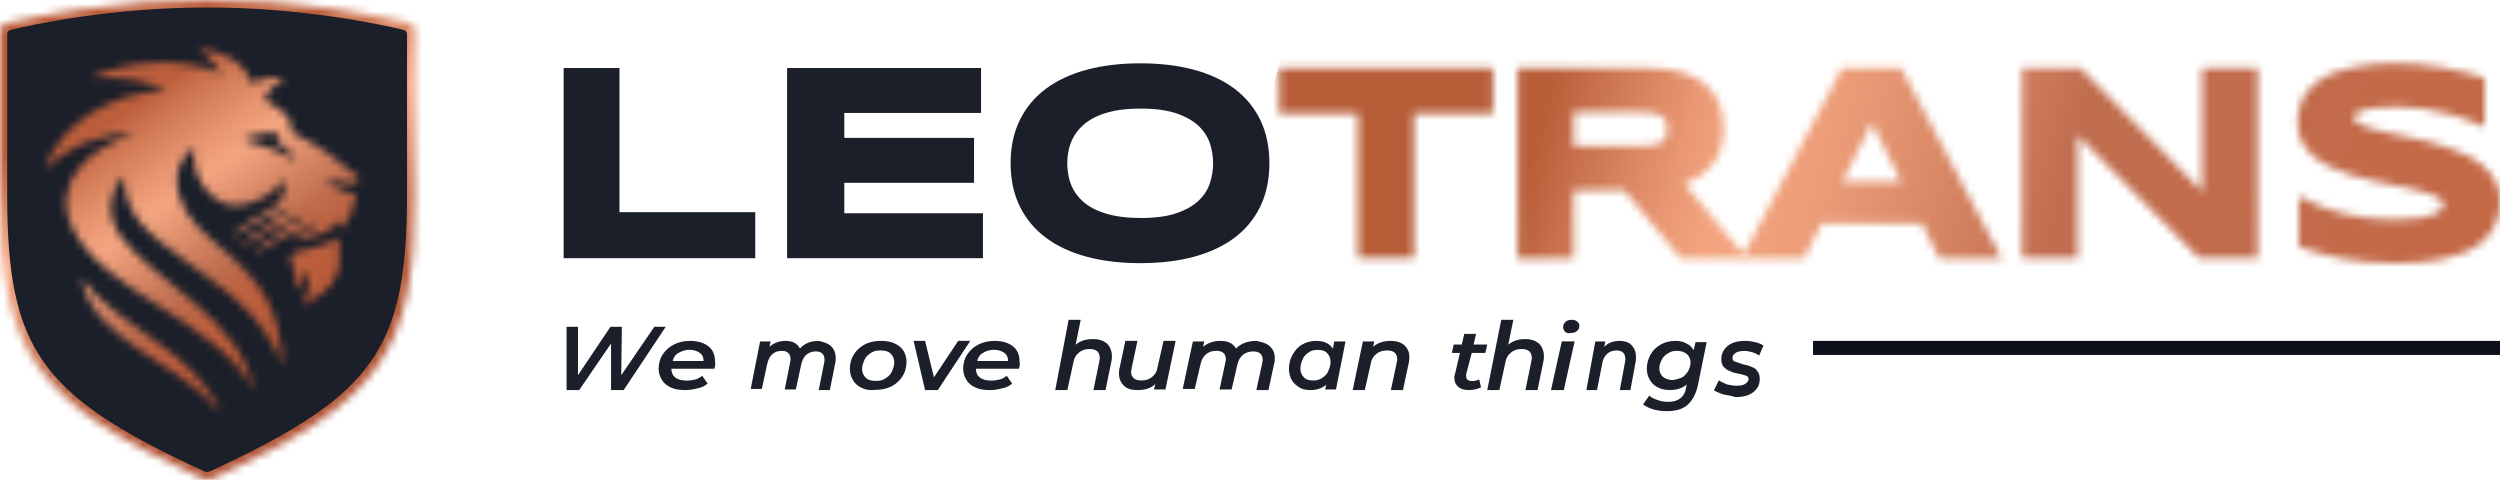 <svg width="323" height="62" viewBox="0 0 323 62" fill="none" xmlns="http://www.w3.org/2000/svg">
<mask id="mask0_25_989" style="mask-type:luminance" maskUnits="userSpaceOnUse" x="0" y="0" width="54" height="62">
<path d="M0.123 3.913C0.123 3.942 0.123 3.967 0.123 3.996C0.123 3.967 0.123 3.938 0.123 3.913ZM10.304 1.218C8.67 1.466 4.473 2.144 0.744 3.016C0.276 3.142 0 3.51 0 3.996V25.132C0 27.777 0.076 30.047 0.229 32.076C0.396 34.277 0.654 36.205 1.017 37.97C1.401 39.826 1.899 41.476 2.534 43.018C3.188 44.6 3.979 46.031 4.945 47.396C5.911 48.758 7.036 50.023 8.38 51.259C9.691 52.466 11.183 53.623 12.947 54.797C16.026 56.847 21.229 59.629 25.891 61.712C26.055 61.784 26.203 61.849 26.338 61.906C26.49 61.971 26.65 62 26.813 62C26.977 62 27.144 61.968 27.3 61.899C27.387 61.863 27.482 61.82 27.583 61.777C33.302 59.15 37.455 56.934 40.665 54.797C42.429 53.623 43.922 52.466 45.233 51.259C46.576 50.023 47.701 48.758 48.667 47.396C49.637 46.031 50.425 44.6 51.078 43.018C51.717 41.476 52.215 39.826 52.596 37.97C52.962 36.205 53.22 34.277 53.384 32.076C53.536 30.047 53.612 27.773 53.612 25.132V3.945C53.612 3.499 53.293 3.099 52.853 2.994C50.09 2.335 46.877 1.737 43.304 1.214C37.797 0.407 32.245 0 26.806 0C21.367 0 15.892 0.407 10.304 1.214" fill="white"/>
</mask>
<g mask="url(#mask0_25_989)">
<path d="M43.974 -20.423L-23.992 11.144L9.626 82.431L77.593 50.864L43.974 -20.423Z" fill="url(#paint0_linear_25_989)"/>
</g>
<path d="M47.818 46.838C49.644 44.262 50.846 41.383 51.59 37.776C52.269 34.49 52.588 30.472 52.588 25.132V4.518C52.588 4.118 52.443 3.935 52.055 3.841C49.248 3.167 39.129 0.966 26.759 0.966C14.389 0.966 4.266 3.167 1.46 3.841C1.038 3.949 0.926 4.046 0.926 4.518V25.132C0.926 30.472 1.242 34.49 1.921 37.776C2.669 41.383 3.867 44.262 5.693 46.838C9.146 51.706 14.948 55.648 26.385 60.898L26.403 60.905C26.632 61.006 26.893 61.002 27.115 60.898C38.555 55.644 44.357 51.702 47.814 46.834" fill="#1B1F2A"/>
<mask id="mask1_25_989" style="mask-type:luminance" maskUnits="userSpaceOnUse" x="5" y="6" width="42" height="48">
<path d="M28.505 53.32C25.197 45.299 15.474 42.539 10.543 36.003C12.195 44.352 22.848 46.402 28.505 53.32ZM38.486 32.519C37.44 32.695 37.389 33.301 37.796 34.263C38.13 35.063 38.362 35.953 38.268 37.372C39.07 36.738 39.524 35.928 39.862 34.998C39.883 34.937 39.974 34.947 39.981 35.012C40.119 36.302 39.873 37.978 39.012 39.491C42.639 37.761 43.979 35.798 43.855 33.261C43.812 32.335 43.827 31.795 43.794 30.768C42.407 31.514 40.512 32.173 38.486 32.519ZM31.983 18.218C31.369 18.049 31.337 17.919 31.965 17.739C33.05 17.425 34.343 17.097 35.806 17.065C35.919 17.616 35.904 17.922 35.893 18.358C37.346 19.302 38.021 20.21 38.268 20.758C35.828 19.407 34.372 18.884 31.983 18.221M28.588 9.523C23.559 7.354 16.955 7.689 11.636 10.057C16.098 9.873 18.912 10.421 21.464 11.624C14.203 12.056 7.965 15.847 5.703 21.915C9.25 18.578 13.713 17.094 17.442 17.155C11.389 19.158 6.531 23.626 9.392 29.517C13.488 37.949 27.895 41.3 32.785 50.398C31.34 41.361 19.576 36.039 15.731 30.742C13.836 28.134 13.796 25.251 15.993 22.751C16.16 27.237 17.899 29.532 25.153 34.58C31.318 38.871 34.252 41.844 36.576 47.303C36.086 40.024 34.252 36.627 27.502 31.128C21.689 26.397 21.846 21.399 25.084 19.032C24.754 22.185 26.264 24.963 28.77 26.174C30.883 27.197 34.575 25.932 36.728 23.223C37.022 25.021 36.423 26.39 34.455 27.352C34.455 27.352 30.443 29.445 29.812 30.678C32.52 28.999 34.895 27.867 37.324 26.945C37.331 27.056 37.248 27.363 37.106 27.431C36.362 27.817 35.77 28.116 35.007 28.552C35.098 28.692 35.149 28.764 35.211 28.876C33.49 29.802 31.725 30.836 31.297 31.849C34.005 30.069 36.819 28.674 39.299 27.73C39.299 27.878 39.208 28.148 39.066 28.22C38.014 28.757 37.066 29.269 36.028 29.87C36.133 29.964 36.213 30.033 36.329 30.108C35.156 30.797 33.254 31.809 32.865 32.757C35.635 31.038 38.388 29.723 41.118 28.66C41.103 28.79 41.005 29.11 40.882 29.157C39.843 29.658 38.856 30.159 37.796 30.724C38.333 30.797 39.179 30.793 39.825 30.67C41.575 30.335 43.05 29.453 43.805 28.678C44.233 28.238 44.367 28.429 44.313 29.363C44.295 29.651 44.429 29.564 44.531 29.402C45.137 28.433 45.863 26.213 45.972 25.046C43.968 24.934 43.002 23.778 42.2 23.37C42.145 23.342 42.16 23.262 42.222 23.259C42.806 23.233 43.398 23.352 43.957 23.471C44.567 23.601 45.137 23.734 45.598 23.669C46.056 23.608 46.288 23.439 46.408 22.956C43.935 20.823 41.22 18.812 37.818 17.126C37.596 16.02 37.262 15.126 37.041 14.921C36.166 14.114 35.207 13.487 34.147 12.86C34.768 11.61 35.349 10.929 36.819 10.129C35.196 9.804 33.624 10.139 32.564 10.813C31.511 7.837 28.668 6.644 25.676 6.23C27.154 7.477 27.76 8.19 28.584 9.52" fill="white"/>
</mask>
<g mask="url(#mask1_25_989)">
<path d="M32.213 -13.019L-16.91 22.66L19.904 72.578L69.027 36.899L32.213 -13.019Z" fill="url(#paint1_linear_25_989)"/>
</g>
<path d="M80.037 8.788H72.822V33.358H97.581V27.413H80.037V8.788Z" fill="#1B1F2A"/>
<path d="M109.084 23.619H125.844V17.814H109.084V14.593H126.755V8.788H101.695V33.358H126.998V27.554H109.084V23.619Z" fill="#1B1F2A"/>
<path d="M159.471 11.444C158.03 10.367 156.262 9.546 154.214 8.998C152.181 8.454 149.868 8.18 147.341 8.18C144.814 8.18 142.494 8.454 140.45 8.998C138.391 9.546 136.612 10.367 135.16 11.444C133.696 12.529 132.553 13.895 131.761 15.509C130.97 17.12 130.57 18.997 130.57 21.09C130.57 23.184 130.97 25.061 131.761 26.672C132.553 28.286 133.696 29.651 135.16 30.736C136.612 31.813 138.391 32.635 140.45 33.183C142.494 33.727 144.814 34.001 147.341 34.001C149.868 34.001 152.181 33.727 154.214 33.183C156.262 32.635 158.03 31.813 159.471 30.736C160.924 29.655 162.053 28.286 162.834 26.672C163.611 25.061 164.006 23.184 164.006 21.09C164.006 18.997 163.611 17.12 162.834 15.509C162.053 13.895 160.924 12.529 159.471 11.444ZM147.341 28.16C146.063 28.16 144.93 28.059 143.968 27.864C143.013 27.67 142.174 27.399 141.484 27.061C140.798 26.726 140.217 26.329 139.76 25.886C139.299 25.439 138.928 24.953 138.656 24.441C138.38 23.926 138.184 23.375 138.072 22.809C137.955 22.233 137.894 21.656 137.894 21.094C137.894 20.532 137.952 19.973 138.072 19.404C138.188 18.846 138.384 18.298 138.66 17.782C138.932 17.267 139.306 16.777 139.767 16.327C140.228 15.877 140.809 15.473 141.495 15.134C142.185 14.792 143.024 14.518 143.979 14.323C144.941 14.125 146.077 14.028 147.352 14.028C149.251 14.028 150.827 14.244 152.043 14.666C153.245 15.087 154.207 15.639 154.893 16.302C155.576 16.965 156.058 17.718 156.324 18.543C156.596 19.39 156.734 20.247 156.734 21.098C156.734 21.948 156.596 22.805 156.324 23.652C156.058 24.477 155.576 25.23 154.893 25.893C154.207 26.56 153.248 27.111 152.043 27.529C150.827 27.954 149.251 28.167 147.352 28.167" fill="#1B1F2A"/>
<mask id="mask2_25_989" style="mask-type:luminance" maskUnits="userSpaceOnUse" x="165" y="8" width="158" height="27">
<path d="M165.27 8.789V14.698H175.468V33.362H182.683V14.698H192.9V8.789H165.27ZM241.85 15.858L245.644 23.475H238.031L241.854 15.858H241.85ZM203.317 14.489H211.842C212.575 14.489 213.189 14.532 213.675 14.622C214.129 14.705 214.492 14.835 214.754 15.011C214.993 15.174 215.16 15.375 215.255 15.627C215.36 15.912 215.414 16.265 215.414 16.683C215.414 17.101 215.36 17.454 215.255 17.739C215.16 17.995 214.993 18.197 214.754 18.355C214.492 18.528 214.129 18.661 213.675 18.744C213.192 18.831 212.579 18.878 211.842 18.878H203.317V14.492V14.489ZM237.976 8.789L225.276 32.876L217.64 23.735C218.196 23.518 218.737 23.259 219.249 22.964C219.92 22.575 220.516 22.092 221.024 21.529C221.536 20.96 221.946 20.272 222.248 19.483C222.545 18.694 222.698 17.764 222.698 16.719C222.698 15.537 222.516 14.446 222.16 13.48C221.797 12.493 221.202 11.642 220.396 10.947C219.597 10.259 218.551 9.718 217.288 9.347C216.043 8.98 214.51 8.792 212.731 8.792H196.099V33.366H203.313V24.581H209.863L217.139 33.366H233.078L235.333 28.851H248.284L250.539 33.366H258.603L245.644 8.792H237.965L237.976 8.789ZM284.516 8.789V24.726L268.794 8.789H261.231V33.362H268.446V17.494L284.149 33.362H291.697V8.789H284.519H284.516ZM306.885 8.288C305.93 8.356 304.975 8.49 304.039 8.677C303.102 8.868 302.194 9.135 301.341 9.477C300.473 9.826 299.7 10.288 299.039 10.846C298.367 11.415 297.83 12.111 297.434 12.914C297.038 13.725 296.839 14.694 296.839 15.797C296.839 16.741 297.027 17.588 297.401 18.312C297.772 19.029 298.284 19.667 298.923 20.211C299.551 20.744 300.292 21.212 301.119 21.598C301.933 21.98 302.811 22.319 303.726 22.603C304.634 22.888 305.585 23.14 306.547 23.349C307.506 23.558 308.439 23.753 309.347 23.933C310.247 24.109 311.097 24.29 311.903 24.47C312.691 24.646 313.388 24.841 313.976 25.046C314.542 25.244 314.989 25.479 315.305 25.731C315.57 25.944 315.697 26.181 315.697 26.451C315.697 26.625 315.628 26.815 315.494 27.021C315.359 27.226 315.065 27.435 314.648 27.63C314.187 27.842 313.533 28.019 312.702 28.156C311.859 28.296 310.745 28.368 309.394 28.368C307.103 28.368 304.921 28.12 302.913 27.633C300.909 27.147 299.097 26.462 297.536 25.601L296.998 25.306V31.86L297.234 31.946C298.796 32.53 300.622 33.024 302.655 33.413C304.692 33.802 306.936 34 309.329 34C310.236 34 311.213 33.971 312.226 33.914C313.246 33.856 314.27 33.73 315.261 33.543C316.263 33.355 317.236 33.081 318.148 32.736C319.081 32.382 319.912 31.903 320.62 31.312C321.339 30.714 321.92 29.975 322.349 29.111C322.781 28.242 322.999 27.197 322.999 26.001C322.999 25.057 322.81 24.203 322.436 23.461C322.065 22.729 321.557 22.074 320.918 21.512C320.29 20.96 319.553 20.474 318.725 20.063C317.912 19.66 317.037 19.299 316.115 18.993C315.203 18.69 314.252 18.42 313.283 18.193C312.317 17.966 311.384 17.757 310.476 17.566C309.576 17.375 308.722 17.191 307.916 17.011C307.125 16.835 306.428 16.647 305.836 16.449C305.269 16.258 304.823 16.046 304.503 15.808C304.245 15.617 304.122 15.411 304.122 15.184C304.122 15.12 304.137 15.037 304.166 14.947C304.18 14.9 304.22 14.824 304.336 14.72C304.449 14.619 304.623 14.511 304.848 14.406C305.084 14.298 305.418 14.197 305.836 14.111C306.268 14.021 306.812 13.948 307.455 13.891C308.101 13.833 308.897 13.804 309.812 13.804C310.952 13.804 312.081 13.887 313.17 14.053C314.256 14.219 315.279 14.424 316.213 14.669C317.142 14.914 317.984 15.177 318.714 15.447C319.444 15.721 320.043 15.966 320.486 16.182L321.005 16.435V10.079L320.755 9.999C319.996 9.754 319.154 9.52 318.253 9.297C317.356 9.077 316.416 8.879 315.457 8.709C314.499 8.54 313.508 8.407 312.516 8.313C311.511 8.219 310.549 8.173 309.568 8.173C308.701 8.173 307.818 8.209 306.885 8.277" fill="white"/>
</mask>
<g mask="url(#mask2_25_989)">
<path d="M174.965 -29.435L159.01 32.411L313.292 71.609L329.246 9.762L174.965 -29.435Z" fill="url(#paint2_linear_25_989)"/>
</g>
<path d="M86.011 42.225L80.577 50.398H78.946V44.384L74.832 50.398H73.201V42.225H74.676V48.471L78.869 42.225H80.344L80.266 48.471L84.536 42.225H86.011Z" fill="#1B1F2A"/>
<path d="M92.293 47.641H86.743C86.743 48.637 87.437 49.173 88.738 49.173C89.171 49.173 89.518 49.096 89.865 49.02C90.212 48.943 90.472 48.713 90.732 48.56L91.426 49.556C91.079 49.862 90.646 50.092 90.125 50.168C89.605 50.321 89.085 50.398 88.564 50.398C87.871 50.398 87.264 50.321 86.743 50.092C86.223 49.862 85.789 49.556 85.529 49.096C85.269 48.713 85.096 48.177 85.096 47.641C85.096 46.952 85.269 46.339 85.616 45.803C85.963 45.267 86.483 44.807 87.09 44.501C87.697 44.195 88.391 44.042 89.171 44.042C90.125 44.042 90.906 44.271 91.513 44.731C92.12 45.19 92.38 45.88 92.38 46.722C92.467 47.105 92.38 47.335 92.293 47.641ZM87.697 45.573C87.264 45.803 87.004 46.186 86.917 46.645H90.906C90.906 46.186 90.732 45.803 90.385 45.573C90.038 45.343 89.605 45.19 89.085 45.19C88.564 45.19 88.131 45.343 87.697 45.573Z" fill="#1B1F2A"/>
<path d="M107.367 44.723C107.745 45.101 107.972 45.555 107.972 46.236C107.972 46.463 107.972 46.766 107.897 46.993L107.215 50.398H105.776L106.458 46.993C106.458 46.842 106.534 46.69 106.534 46.539C106.534 45.782 106.155 45.404 105.398 45.404C104.413 45.404 103.732 46.009 103.505 47.144L102.823 50.322H101.384L102.066 46.917C102.066 46.766 102.142 46.614 102.142 46.463C102.142 45.706 101.763 45.328 101.006 45.328C100.021 45.328 99.34 45.933 99.112 47.069L98.431 50.247H96.992L98.204 44.117H99.567L99.415 44.798C99.945 44.344 100.627 44.042 101.46 44.042C101.914 44.042 102.293 44.117 102.596 44.269C102.899 44.42 103.202 44.723 103.353 45.025C103.959 44.344 104.792 44.042 105.776 44.042C106.382 44.193 106.988 44.344 107.367 44.723Z" fill="#1B1F2A"/>
<path d="M111.381 50.138C110.882 49.906 110.466 49.597 110.217 49.135C109.967 48.749 109.801 48.209 109.801 47.668C109.801 46.974 109.967 46.356 110.3 45.816C110.633 45.276 111.132 44.813 111.714 44.505C112.296 44.196 113.045 44.042 113.794 44.042C114.459 44.042 115.041 44.119 115.54 44.35C116.04 44.582 116.455 44.89 116.705 45.276C116.955 45.662 117.121 46.202 117.121 46.742C117.121 47.437 116.955 48.054 116.622 48.594C116.289 49.135 115.79 49.597 115.208 49.906C114.625 50.215 113.877 50.369 113.128 50.369C112.379 50.446 111.88 50.369 111.381 50.138ZM114.376 48.903C114.709 48.672 115.041 48.44 115.208 48.054C115.374 47.668 115.54 47.282 115.54 46.819C115.54 46.356 115.374 45.971 115.041 45.662C114.709 45.353 114.293 45.276 113.71 45.276C113.294 45.276 112.879 45.353 112.546 45.585C112.213 45.816 111.88 46.048 111.714 46.434C111.548 46.819 111.381 47.205 111.381 47.668C111.381 48.131 111.548 48.517 111.88 48.826C112.213 49.135 112.629 49.212 113.211 49.212C113.627 49.212 114.043 49.135 114.376 48.903Z" fill="#1B1F2A"/>
<path d="M125.357 44.042L121.163 50.398H119.518L118.037 44.042H119.518L120.669 48.75L123.795 44.042H125.357Z" fill="#1B1F2A"/>
<path d="M131.639 47.641H126.089C126.089 48.637 126.783 49.173 128.083 49.173C128.517 49.173 128.864 49.096 129.211 49.02C129.558 48.943 129.818 48.713 130.078 48.56L130.772 49.556C130.425 49.862 129.991 50.092 129.471 50.168C128.951 50.321 128.43 50.398 127.91 50.398C127.216 50.398 126.609 50.321 126.089 50.092C125.569 49.862 125.135 49.556 124.875 49.096C124.615 48.713 124.441 48.177 124.441 47.641C124.441 46.952 124.615 46.339 124.962 45.803C125.309 45.267 125.829 44.807 126.436 44.501C127.043 44.195 127.737 44.042 128.517 44.042C129.471 44.042 130.251 44.271 130.858 44.731C131.465 45.19 131.726 45.88 131.726 46.722C131.812 47.105 131.726 47.335 131.639 47.641ZM127.043 45.573C126.609 45.803 126.349 46.186 126.262 46.645H130.251C130.251 46.186 130.078 45.803 129.731 45.573C129.384 45.343 128.951 45.19 128.43 45.19C127.91 45.19 127.39 45.343 127.043 45.573Z" fill="#1B1F2A"/>
<path d="M143 44.371C143.411 44.773 143.658 45.335 143.658 45.978C143.658 46.139 143.658 46.46 143.576 46.782L142.836 50.398H141.273L142.013 46.782C142.013 46.621 142.095 46.46 142.095 46.3C142.095 45.496 141.684 45.094 140.779 45.094C140.204 45.094 139.71 45.255 139.381 45.577C138.97 45.898 138.723 46.38 138.641 47.023L137.901 50.398H136.338L138.065 41.317H139.628L138.97 44.532C139.546 44.05 140.286 43.809 141.191 43.809C141.931 43.809 142.507 43.969 143 44.371Z" fill="#1B1F2A"/>
<path d="M151.892 44.042L150.576 50.321H149.096L149.26 49.623C148.685 50.166 147.944 50.398 146.957 50.398C146.217 50.398 145.641 50.243 145.23 49.855C144.819 49.468 144.572 48.925 144.572 48.305C144.572 48.072 144.572 47.84 144.655 47.53L145.395 44.042H146.957L146.217 47.53C146.217 47.685 146.135 47.84 146.135 47.995C146.135 48.383 146.217 48.615 146.464 48.848C146.711 49.08 147.04 49.158 147.451 49.158C148.027 49.158 148.52 49.003 148.849 48.693C149.26 48.383 149.507 47.917 149.589 47.297L150.33 44.042H151.892Z" fill="#1B1F2A"/>
<path d="M164.046 44.723C164.456 45.101 164.702 45.555 164.702 46.236C164.702 46.463 164.702 46.766 164.62 46.993L163.881 50.398H162.323L163.061 46.993C163.061 46.842 163.143 46.69 163.143 46.539C163.143 45.782 162.733 45.404 161.913 45.404C160.846 45.404 160.108 46.009 159.862 47.144L159.123 50.322H157.565L158.303 46.917C158.303 46.766 158.385 46.614 158.385 46.463C158.385 45.706 157.975 45.328 157.155 45.328C156.088 45.328 155.35 45.933 155.104 47.069L154.365 50.247H152.807L154.119 44.117H155.596L155.432 44.798C156.006 44.344 156.744 44.042 157.647 44.042C158.139 44.042 158.549 44.117 158.877 44.269C159.205 44.42 159.534 44.723 159.698 45.025C160.354 44.344 161.256 44.042 162.323 44.042C163.061 44.193 163.635 44.344 164.046 44.723Z" fill="#1B1F2A"/>
<path d="M173.853 44.042L172.607 50.321H171.206L171.361 49.7C170.816 50.166 170.115 50.398 169.337 50.398C168.792 50.398 168.324 50.321 167.935 50.088C167.546 49.855 167.156 49.545 166.923 49.158C166.689 48.77 166.533 48.227 166.533 47.685C166.533 46.987 166.689 46.367 167 45.825C167.312 45.282 167.701 44.817 168.246 44.507C168.792 44.197 169.415 44.042 170.038 44.042C171.05 44.042 171.751 44.352 172.218 45.049L172.374 44.119H173.853V44.042ZM170.816 48.848C171.128 48.615 171.439 48.383 171.595 47.995C171.751 47.607 171.906 47.22 171.906 46.755C171.906 46.29 171.751 45.902 171.439 45.592C171.128 45.282 170.738 45.204 170.193 45.204C169.804 45.204 169.415 45.282 169.103 45.514C168.792 45.747 168.48 45.98 168.324 46.367C168.169 46.755 168.013 47.142 168.013 47.607C168.013 48.072 168.169 48.46 168.48 48.77C168.792 49.08 169.181 49.158 169.726 49.158C170.115 49.158 170.427 49.08 170.816 48.848Z" fill="#1B1F2A"/>
<path d="M181.43 44.584C181.841 44.972 182.088 45.437 182.088 46.135C182.088 46.29 182.088 46.6 182.005 46.91L181.265 50.398H179.702L180.443 46.91C180.443 46.755 180.525 46.6 180.525 46.445C180.525 45.669 180.114 45.282 179.209 45.282C178.633 45.282 178.14 45.437 177.811 45.747C177.4 46.057 177.153 46.522 177.071 47.142L176.33 50.398H174.768L176.084 44.119H177.564L177.4 44.817C177.975 44.274 178.798 44.042 179.702 44.042C180.36 44.042 180.936 44.197 181.43 44.584Z" fill="#1B1F2A"/>
<path d="M189.424 48.364C189.424 48.509 189.424 48.582 189.424 48.582C189.424 49.018 189.665 49.236 190.227 49.236C190.548 49.236 190.789 49.163 191.11 49.018L191.351 50.035C190.949 50.253 190.387 50.398 189.745 50.398C189.183 50.398 188.702 50.253 188.381 49.962C188.06 49.672 187.899 49.308 187.899 48.8C187.899 48.654 187.899 48.509 187.979 48.364L188.622 45.603H187.578L187.819 44.514H188.862L189.183 43.133H190.708L190.387 44.514H192.153L191.912 45.603H190.147L189.424 48.364Z" fill="#1B1F2A"/>
<path d="M198.814 44.371C199.226 44.773 199.472 45.335 199.472 45.978C199.472 46.139 199.472 46.46 199.39 46.782L198.65 50.398H197.087L197.827 46.782C197.827 46.621 197.91 46.46 197.91 46.3C197.91 45.496 197.498 45.094 196.594 45.094C196.018 45.094 195.525 45.255 195.196 45.577C194.784 45.898 194.538 46.38 194.455 47.023L193.715 50.398H192.152L193.962 41.317H195.525L194.867 44.532C195.442 44.05 196.183 43.809 197.087 43.809C197.745 43.809 198.321 43.969 198.814 44.371Z" fill="#1B1F2A"/>
<path d="M201.783 44.111H203.439L202.044 50.398H200.389L201.783 44.111ZM202.219 42.87C202.044 42.715 201.957 42.482 201.957 42.249C201.957 42.016 202.044 41.783 202.306 41.55C202.48 41.395 202.742 41.317 203.09 41.317C203.352 41.317 203.613 41.395 203.787 41.55C203.962 41.706 204.049 41.861 204.049 42.094C204.049 42.404 203.962 42.637 203.7 42.792C203.526 42.947 203.264 43.025 202.916 43.025C202.654 43.102 202.393 43.025 202.219 42.87Z" fill="#1B1F2A"/>
<path d="M210.792 44.584C211.152 44.972 211.368 45.437 211.368 46.135C211.368 46.29 211.368 46.6 211.296 46.91L210.648 50.398H209.281L209.929 46.91C209.929 46.755 210.001 46.6 210.001 46.445C210.001 45.669 209.641 45.282 208.849 45.282C208.345 45.282 207.914 45.437 207.626 45.747C207.266 46.057 207.05 46.522 206.978 47.142L206.33 50.398H204.963L206.114 44.119H207.41L207.266 44.817C207.77 44.274 208.489 44.042 209.281 44.042C209.857 44.042 210.432 44.197 210.792 44.584Z" fill="#1B1F2A"/>
<path d="M220.518 44.122L219.388 49.667C219.146 50.872 218.661 51.756 218.015 52.319C217.37 52.881 216.482 53.122 215.351 53.122C214.059 53.122 213.01 52.801 212.283 52.238L213.091 51.113C213.333 51.354 213.656 51.515 214.14 51.676C214.544 51.836 215.028 51.917 215.513 51.917C216.239 51.917 216.724 51.756 217.127 51.435C217.531 51.113 217.773 50.631 217.854 49.988L217.935 49.667C217.37 50.149 216.643 50.39 215.755 50.39C215.19 50.39 214.705 50.31 214.221 50.069C213.736 49.828 213.414 49.506 213.171 49.104C212.929 48.702 212.768 48.22 212.768 47.658C212.768 47.015 212.929 46.372 213.252 45.809C213.575 45.247 213.979 44.845 214.544 44.524C215.109 44.202 215.755 44.042 216.482 44.042C216.966 44.042 217.45 44.122 217.854 44.363C218.258 44.524 218.581 44.845 218.823 45.247L219.065 44.202H220.518V44.122ZM217.289 48.783C217.612 48.622 217.854 48.301 218.096 47.979C218.258 47.658 218.419 47.256 218.419 46.854C218.419 46.372 218.258 46.051 217.935 45.729C217.612 45.488 217.208 45.327 216.643 45.327C216.239 45.327 215.836 45.408 215.513 45.649C215.19 45.809 214.867 46.131 214.705 46.452C214.544 46.774 214.382 47.176 214.382 47.577C214.382 48.06 214.544 48.381 214.867 48.702C215.19 48.944 215.593 49.104 216.159 49.104C216.562 49.024 216.885 48.944 217.289 48.783Z" fill="#1B1F2A"/>
<path d="M222.635 50.96C222.154 50.787 221.754 50.614 221.434 50.441L222.074 49.144C222.314 49.317 222.715 49.49 223.115 49.663C223.515 49.749 223.916 49.836 224.396 49.836C224.876 49.836 225.277 49.749 225.517 49.576C225.757 49.404 225.917 49.23 225.917 48.971C225.917 48.798 225.837 48.625 225.597 48.539C225.357 48.452 225.036 48.366 224.636 48.279C224.156 48.193 223.755 48.106 223.515 47.933C223.195 47.847 222.955 47.674 222.715 47.414C222.474 47.155 222.394 46.809 222.394 46.377C222.394 45.685 222.715 45.079 223.275 44.647C223.835 44.215 224.556 44.042 225.517 44.042C225.997 44.042 226.398 44.128 226.798 44.215C227.198 44.301 227.599 44.474 227.839 44.647L227.278 45.944C227.038 45.771 226.718 45.598 226.398 45.512C226.077 45.425 225.757 45.339 225.357 45.339C224.876 45.339 224.476 45.425 224.236 45.598C223.996 45.771 223.836 45.944 223.836 46.204C223.836 46.463 223.916 46.636 224.156 46.723C224.396 46.809 224.716 46.895 225.197 47.069C225.677 47.155 225.997 47.241 226.317 47.414C226.638 47.501 226.878 47.674 227.038 47.933C227.278 48.193 227.358 48.539 227.358 48.971C227.358 49.749 227.038 50.268 226.478 50.701C225.917 51.133 225.117 51.306 224.236 51.306C223.675 51.133 223.195 51.047 222.635 50.96Z" fill="#1B1F2A"/>
<path d="M323.001 44.042H234.244V45.858H323.001V44.042Z" fill="#0D101A"/>
<defs>
<linearGradient id="paint0_linear_25_989" x1="13.004" y1="2.373" x2="40.323" y2="61.194" gradientUnits="userSpaceOnUse">
<stop stop-color="#BC5E3C"/>
<stop offset="0.17" stop-color="#BC5E3C"/>
<stop offset="0.23" stop-color="#CF7753"/>
<stop offset="0.33" stop-color="#EA9873"/>
<stop offset="0.38" stop-color="#F4A580"/>
<stop offset="0.59" stop-color="#C06E4F"/>
<stop offset="0.7" stop-color="#B65D3E"/>
<stop offset="0.8" stop-color="#B15536"/>
<stop offset="1" stop-color="#B15536"/>
</linearGradient>
<linearGradient id="paint1_linear_25_989" x1="11.281" y1="9.549" x2="41.605" y2="51.299" gradientUnits="userSpaceOnUse">
<stop stop-color="#BC5E3C"/>
<stop offset="0.13" stop-color="#BC5E3C"/>
<stop offset="0.2" stop-color="#CF7753"/>
<stop offset="0.32" stop-color="#EA9873"/>
<stop offset="0.38" stop-color="#F4A580"/>
<stop offset="0.59" stop-color="#C06E4F"/>
<stop offset="0.64" stop-color="#BD6545"/>
<stop offset="0.71" stop-color="#BC5E3C"/>
<stop offset="0.85" stop-color="#B15536"/>
<stop offset="1" stop-color="#B15536"/>
</linearGradient>
<linearGradient id="paint2_linear_25_989" x1="169.729" y1="2.394" x2="322.389" y2="41.776" gradientUnits="userSpaceOnUse">
<stop stop-color="#B75D38"/>
<stop offset="0.2" stop-color="#B75D38"/>
<stop offset="0.25" stop-color="#CD7752"/>
<stop offset="0.32" stop-color="#E99873"/>
<stop offset="0.36" stop-color="#F4A580"/>
<stop offset="0.43" stop-color="#ED9E79"/>
<stop offset="0.52" stop-color="#DB8A68"/>
<stop offset="0.63" stop-color="#C16E50"/>
<stop offset="1" stop-color="#C46845"/>
</linearGradient>
</defs>
</svg>
